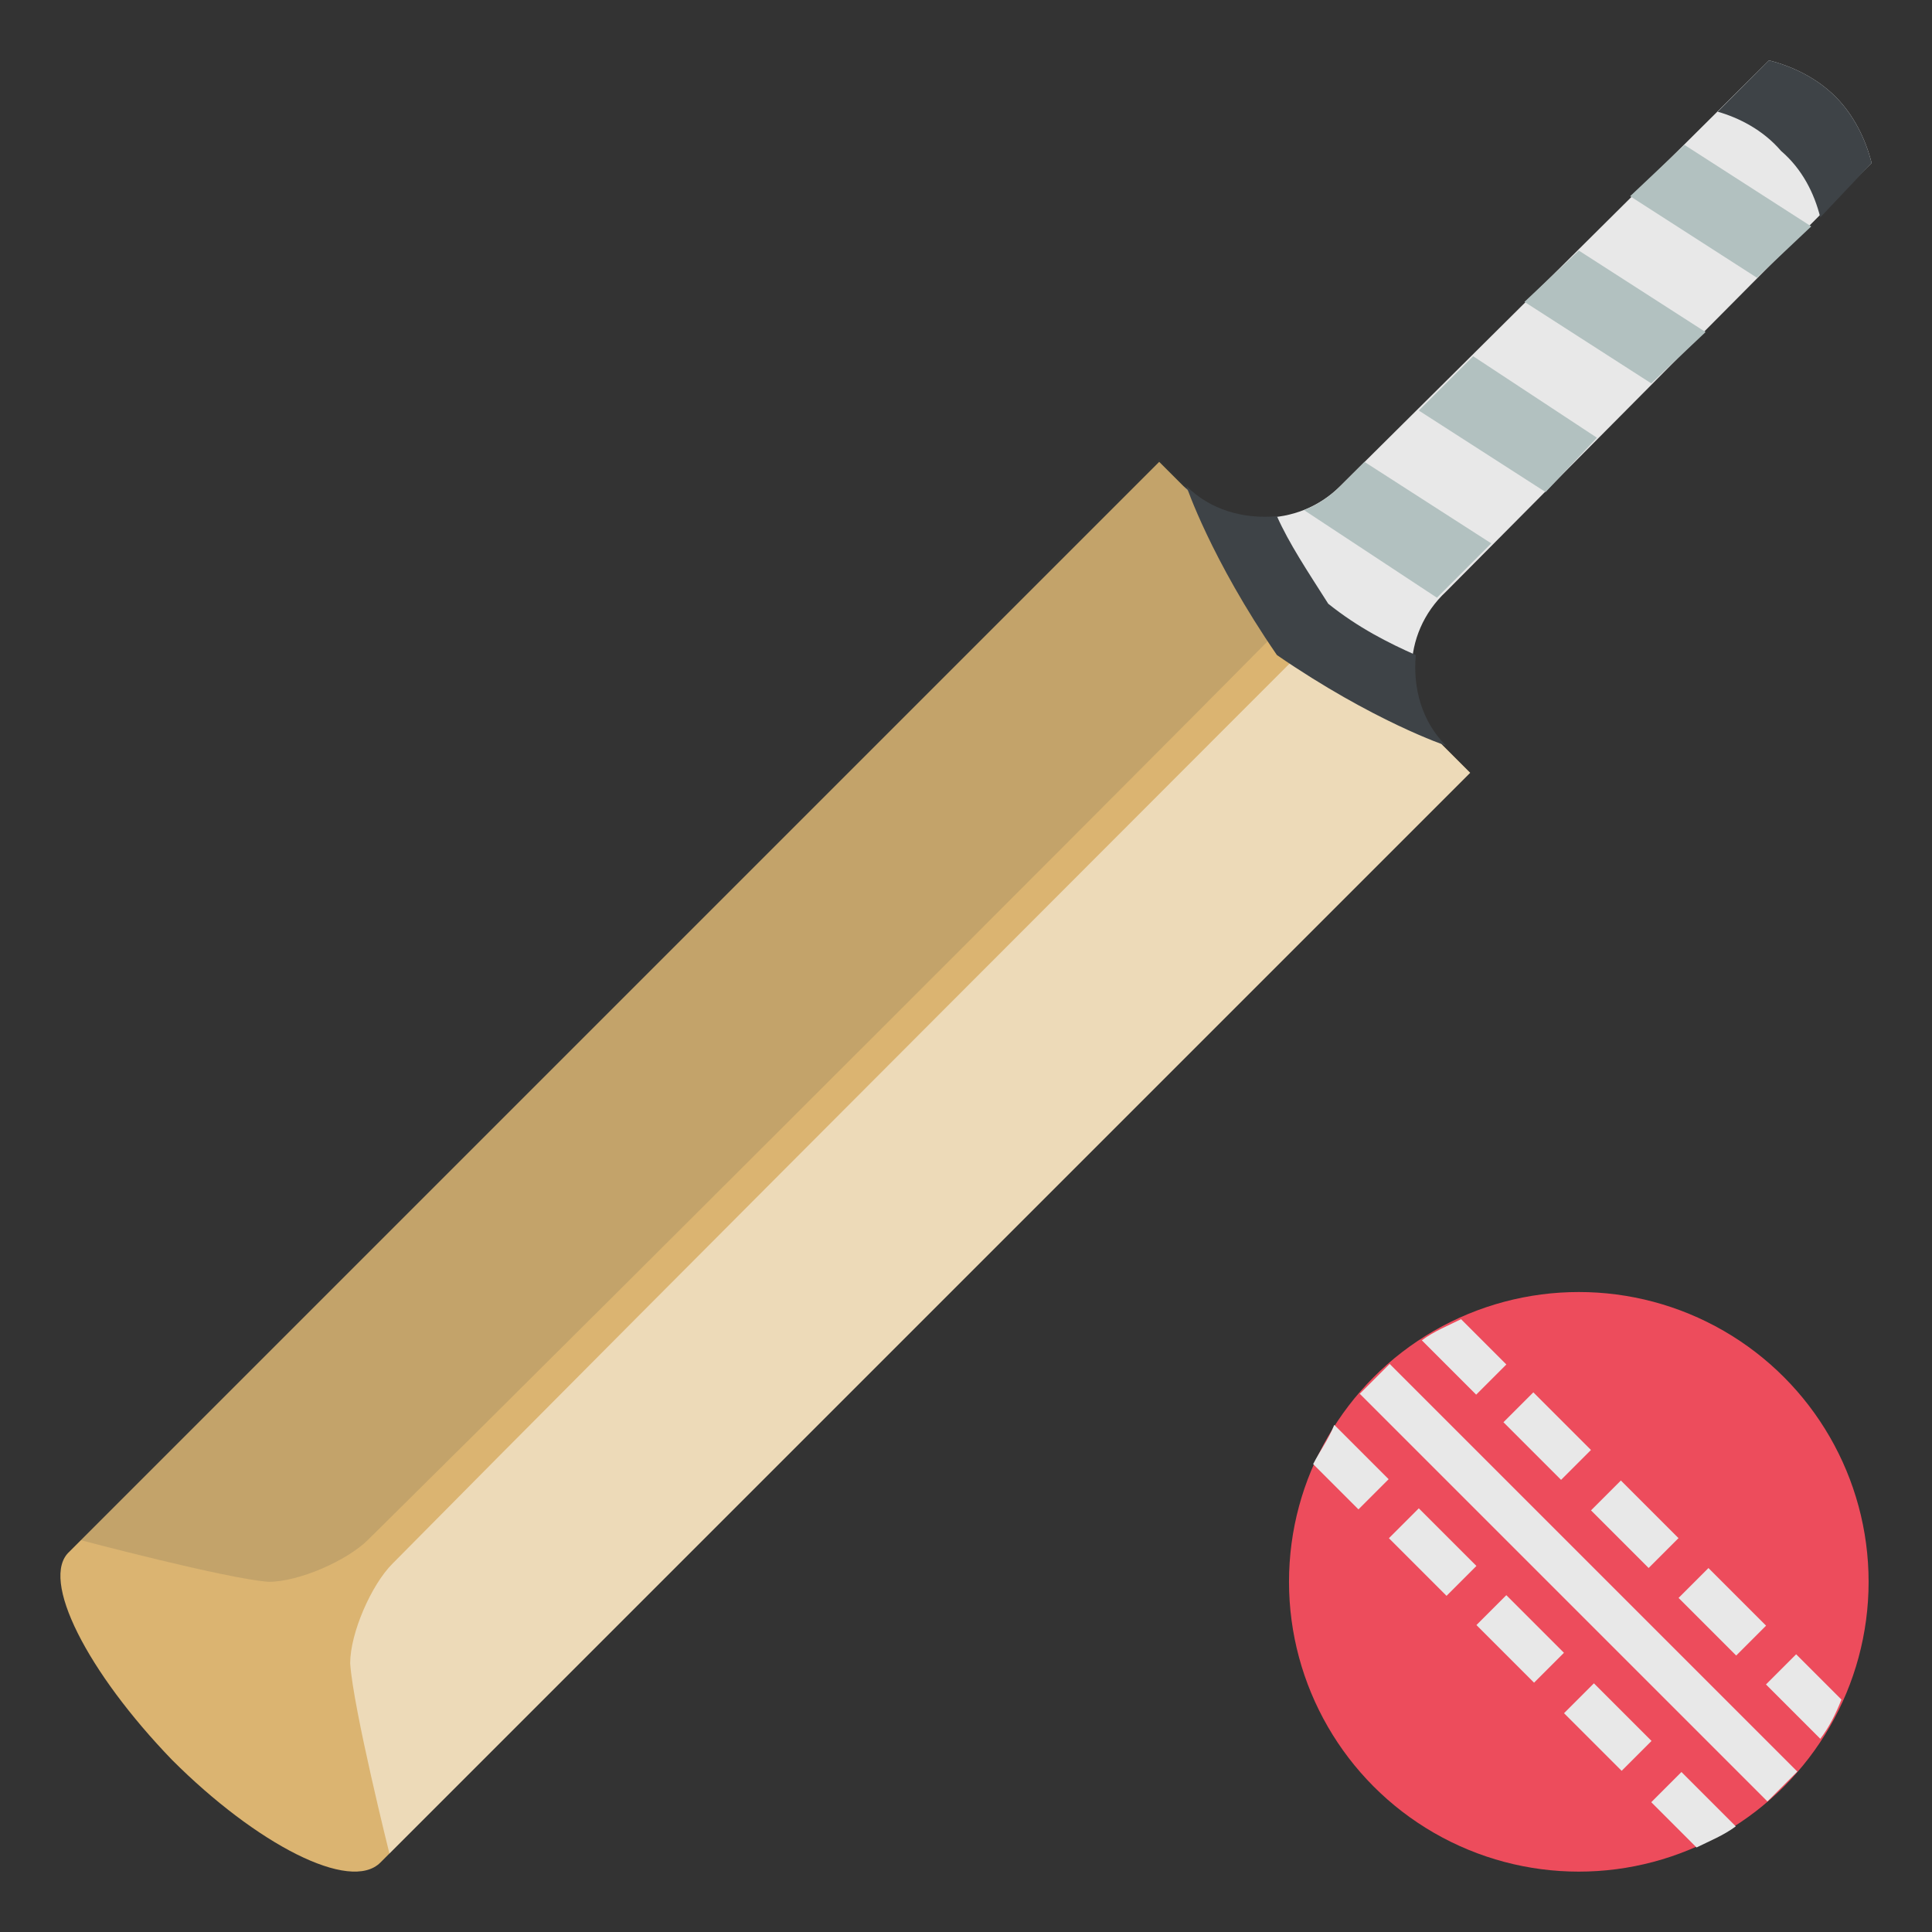 <svg xmlns="http://www.w3.org/2000/svg" viewBox="0 0 64 64" enable-background="new 0 0 64 64"><rect x="0" y="0" width="64" height="64" fill="#333333" stroke="none"/><circle cx="52.3" cy="52.4" r="9.6" fill="#ed4c5c"/><g fill="#e8e8e8"><path transform="matrix(.707-.707.707.707-21.767 52.322)" d="m51.6 42.9h1.4v19.1h-1.4z"/><path transform="matrix(.707-.707.707.707-19.834 53.144)" d="m53.5 49.1h1.4v2.7h-1.4z"/><path transform="matrix(.707-.707.707.707-21.034 56.044)" d="m56.4 52h1.4v2.7h-1.4z"/><path transform="matrix(.707-.707.707.707-18.634 50.224)" d="m50.6 46.2h1.4v2.7h-1.4z"/><path transform="matrix(.707-.707.707.707-23.7 51.499)" d="m49.7 53h1.4v2.7h-1.4z"/><path transform="matrix(.707-.707.707.707-24.899 54.419)" d="m52.6 55.9h1.4v2.7h-1.4z"/><path d="m55.7 58.7l-1 1 1.5 1.5c.4-.2.9-.4 1.3-.7l-1.8-1.8"/><path d="m43.5 48.5l1.5 1.5 1-1-1.8-1.8c-.2.5-.5.9-.7 1.3"/><path transform="matrix(.707-.707.707.707-22.499 48.622)" d="m46.8 50.1h1.4v2.7h-1.4z"/><path d="m48.9 46.2l1-1-1.5-1.5c-.4.2-.9.4-1.3.7l1.8 1.8"/><path d="m61 56.3l-1.5-1.5-1 1 1.8 1.8c.3-.4.5-.8.7-1.3"/></g><path d="m38.4 15.3l-36.1 36.1c-1 .9.6 4 3.4 6.9 2.8 2.8 5.9 4.4 6.9 3.4l36.1-36.1-10.3-10.3" fill="#dbb471"/><path d="m47.9 19.6l14.1-14.2c-.2-.8-.6-1.6-1.2-2.2-.6-.6-1.4-1-2.2-1.2l-14.2 14.1c-1.4 1.4-3.7 1.4-5.2 0l8.6 8.6c-1.4-1.4-1.4-3.7.1-5.1" fill="#e8e8e8"/><path d="m13 51.8c-.7.7-1.4 2.3-1.4 3.3.1 1.5 1.3 6.3 1.3 6.3l35.8-35.8-4.8-4.8c0 0-23.2 23.2-30.9 31" opacity=".5" fill="#fff"/><g fill="#3e4347"><path d="m12.2 51c-.7.7-2.3 1.4-3.3 1.4-1.4-.1-6.3-1.4-6.3-1.4l35.8-35.8 4.8 4.8c0 .1-23.2 23.3-31 31" opacity=".15"/><path d="m47.9 24.7c-.8-.8-1.1-1.9-1-3-.9-.4-1.9-.9-2.9-1.7-.7-1.1-1.3-2-1.7-2.9-1.1.1-2.2-.2-3-1 0 0 .8 2.4 3 5.6 3.2 2.2 5.6 3 5.6 3"/><path d="m60.3 7.2l1.7-1.8c-.2-.8-.6-1.6-1.2-2.2-.6-.6-1.4-1-2.2-1.2l-1.7 1.7c.7.2 1.5.6 2.1 1.3.7.6 1.1 1.4 1.3 2.2"/></g><g fill="#b2c1c0"><path d="m49.4 18l-4.2-2.7-.8.8c-.3.3-.7.6-1.2.8l4.4 2.9c.1-.1.1-.1.2-.2l1.6-1.6"/><path d="m60 7.5l-4.2-2.7-1.8 1.7 4.2 2.7z"/><path d="m56.5 11l-4.2-2.7-1.8 1.7 4.2 2.7z"/><path d="m52.9 14.5l-4.1-2.7-1.8 1.8 4.2 2.7z"/></g></svg>